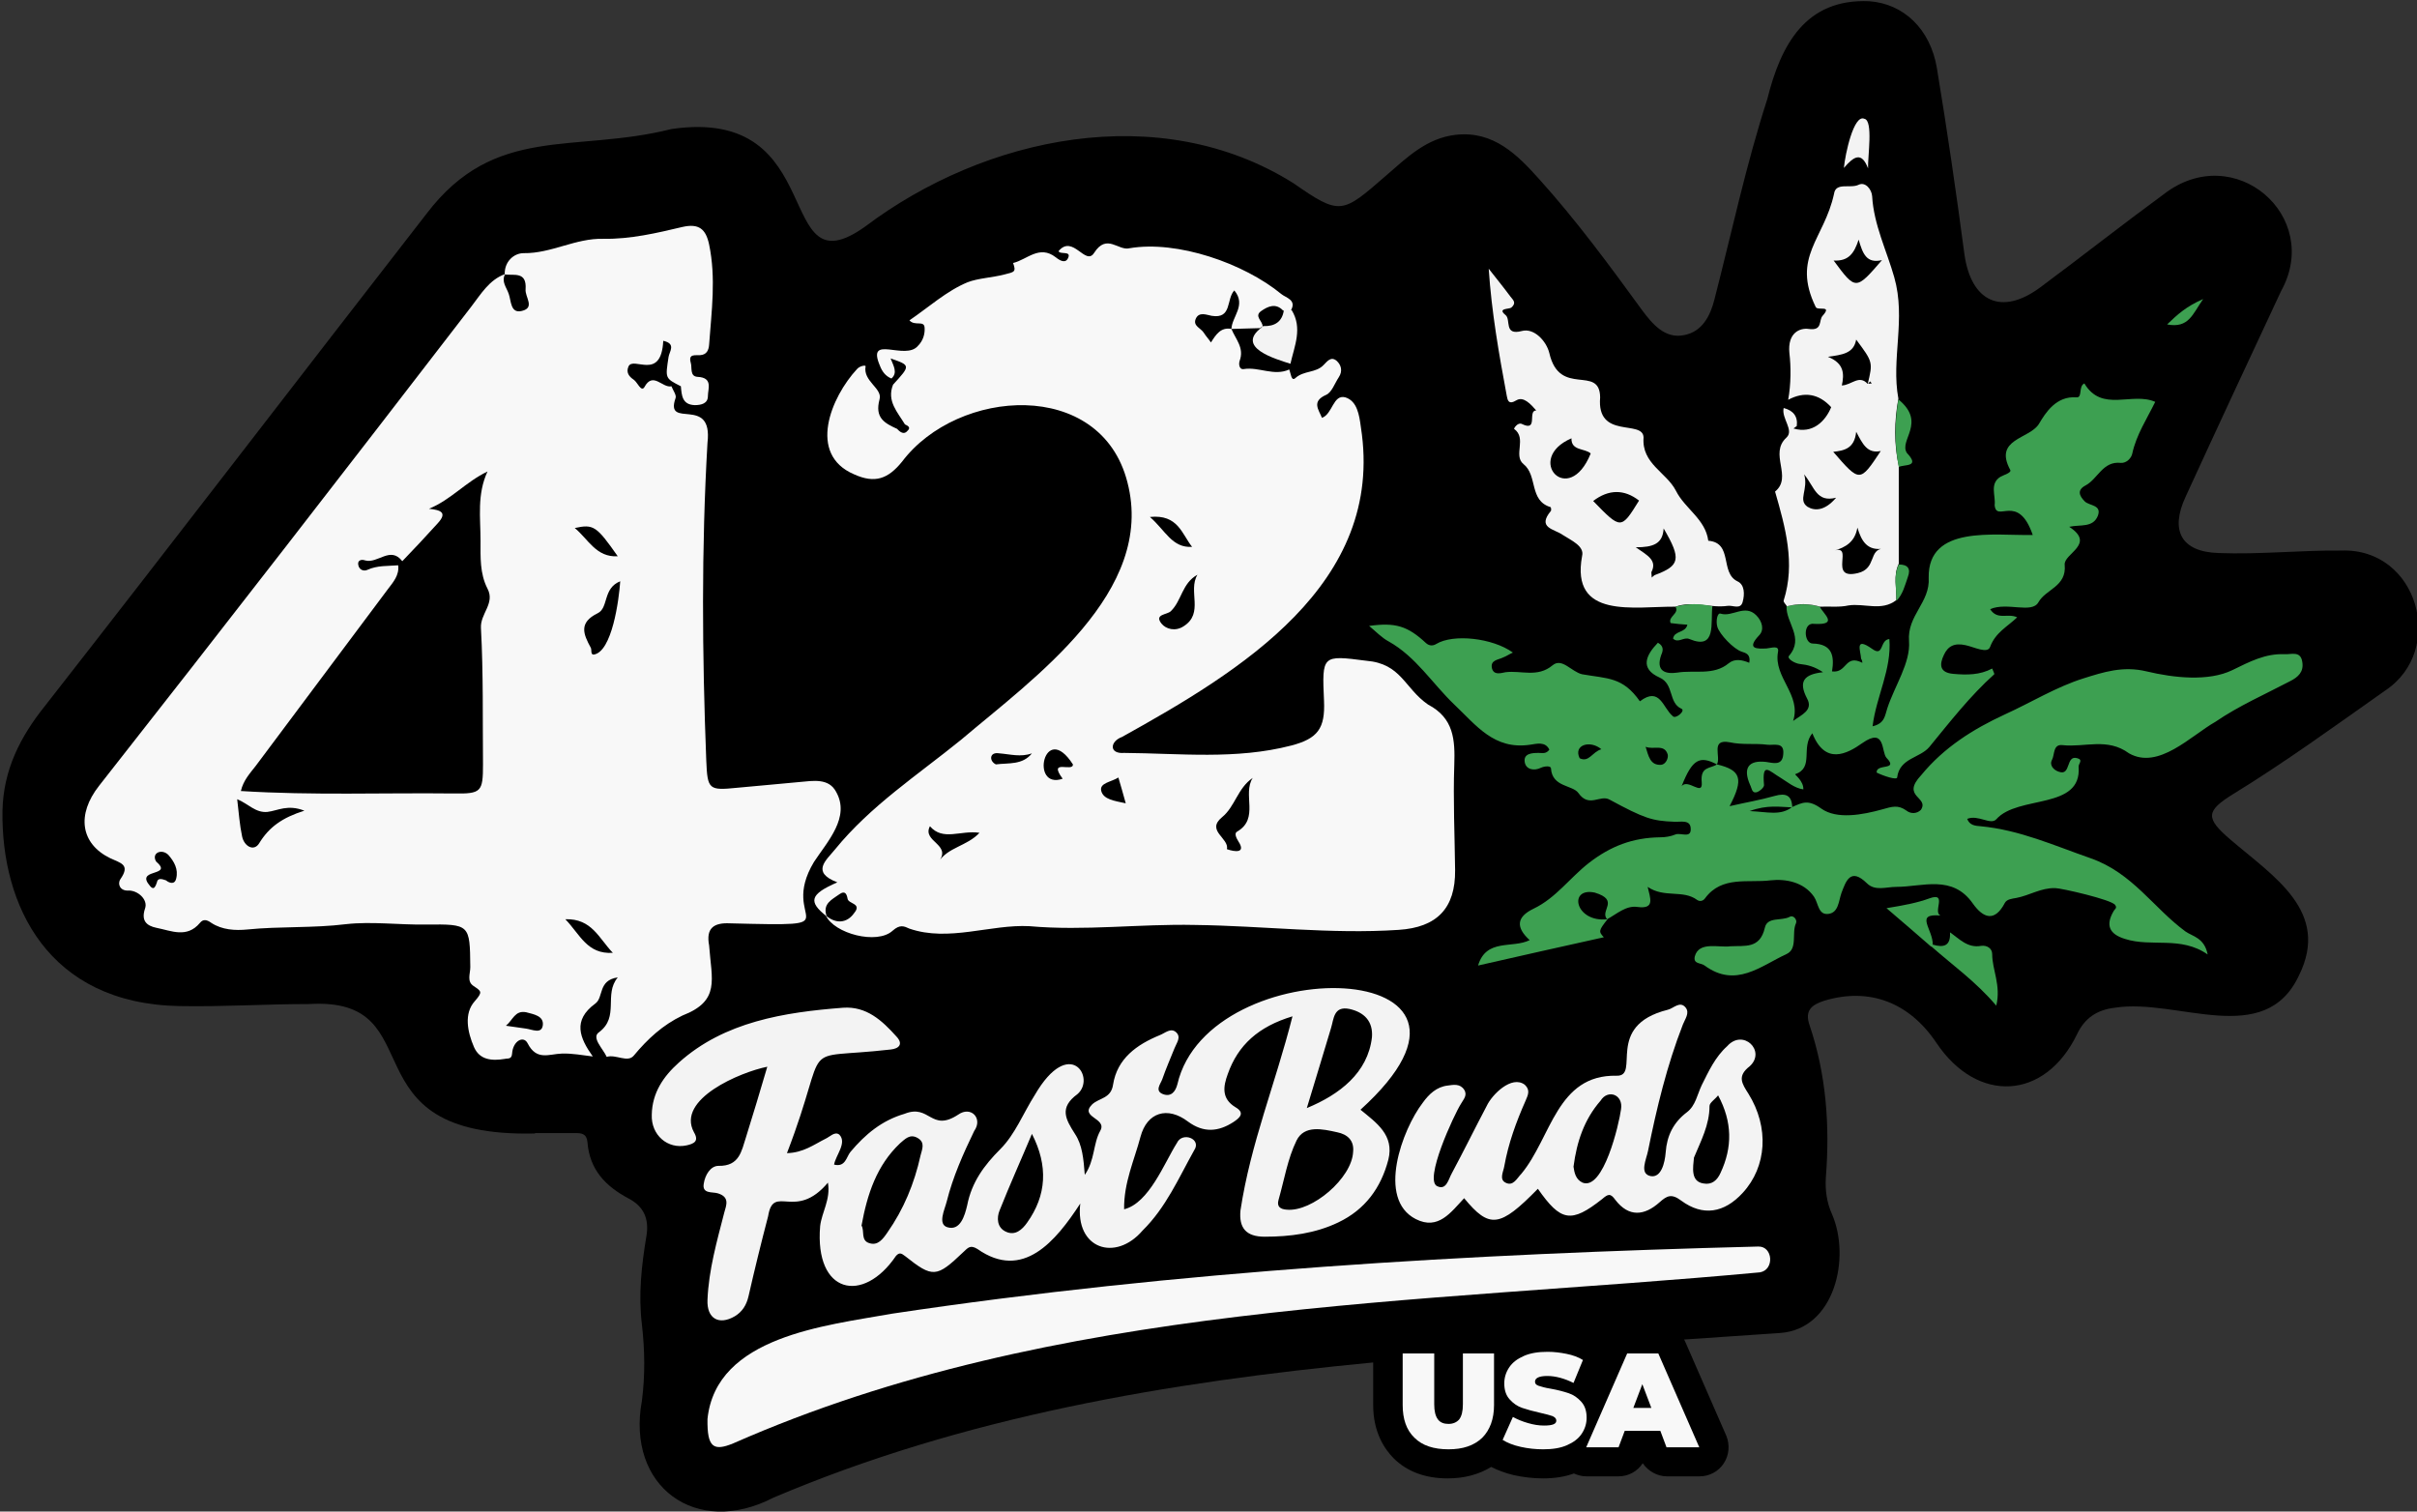 <?xml version="1.0" encoding="utf-8"?>
<!-- Generator: Adobe Illustrator 26.0.2, SVG Export Plug-In . SVG Version: 6.00 Build 0)  -->
<svg version="1.1" id="Слой_1" xmlns="http://www.w3.org/2000/svg" xmlns:xlink="http://www.w3.org/1999/xlink" x="0px" y="0px"
	 viewBox="0 0 590 369" style="enable-background:new 0 0 590 369;" xml:space="preserve">
<rect x="0" y="0" width="590" height="369" fill="#333333" stroke="none"/>
<style type="text/css">
	.st0{fill:#F8F8F8;}
	.st1{fill:#3DA051;}
	.st2{fill:#F3F3F3;}
</style>
<path d="M571.5,134.4c-10-0.1-20,1-30,0.6c-9.1-0.3-11.8-5.5-8-13.7c7.7-16.8,15.5-33.5,23.3-50.2c10.2-18.3-11.4-37-28.6-23.7
	c-10.1,7.4-20,15.2-30.1,22.7c-9.5,7.1-17,3.6-18.6-8.2c-2-15.1-4.2-30.2-6.7-45.3c-1.6-9.5-8.1-15.7-16.5-16.3
	c-15.6-0.7-21.6,10.7-24.9,23.9c-5.2,16.1-8.7,32.6-12.9,48.9c-1,4-3,7.9-7.4,8.7c-4.7,1-7.8-2.8-10.2-6c-8-11-16.1-22-25.2-32.1
	c-5.3-5.9-11.1-11.8-20.3-10.8c-7.2,0.8-12,5.6-17.1,10c-10.7,9.3-11.1,9.8-22.6,1.8C283,24.2,240.4,33.3,211.2,55.3
	c-22.7,16.2-8.3-29.5-47.3-23.8c-23.8,6-43.1-1.3-59.8,20.7c-31.1,40-61.9,80.2-93.1,120.1C4.9,179.9,0.8,188,0.6,198
	c-0.3,22.9,11,47,43.2,47.6c10.6,0.2,21.1-0.5,31.7-0.5c31-1.8,8,32.7,55.1,31.6c0-0.1,0-0.1,0-0.1c3.3,0,6.6,0,9.8,0
	c1.5,0,2.8,0.1,3,2.2c0.5,6.7,4.4,10.8,10.1,13.8c3.6,1.9,5,4.9,4.3,9.1c-1.2,7.2-2,14.4-1.1,21.7c0.7,6.2,0.8,12.2,0,18.5
	c-3.9,21,13.2,33.5,32.1,23.7c46.6-19.8,96.3-28.2,146.4-33V343c0,6.7,2.8,10.8,5.1,13.1c3.3,3.2,7.7,4.8,13.1,4.8
	c4.1,0,7.7-1,10.6-2.8c1.6,0.8,3.4,1.5,5.5,2c0,0,0,0,0,0c2.3,0.5,4.7,0.8,7.2,0.8c2.8,0,5.3-0.4,7.5-1.2c0.9,0.4,1.9,0.7,3,0.7h7.9
	c2.4,0,4.6-1.2,5.9-3.2c1.3,1.9,3.5,3.2,5.9,3.2h8c2.4,0,4.6-1.2,5.9-3.2c1.3-2,1.5-4.5,0.6-6.7l-10-22.9c-0.1-0.2-0.2-0.4-0.3-0.6
	c7.8-0.5,15.7-1.1,23.5-1.6c13.3-1,17.2-18.4,12.6-29c-1.3-2.9-1.7-5.9-1.5-9c1-12.6,0.1-25.1-4-37.2c-1.2-3.5,0.5-4.9,3.6-5.9
	c10.9-3.3,20.7,0.3,27.4,10.3c10,14.9,26.5,14,34.3-2.1c1.9-4,4.9-6,9.3-6.5c15.1-2.4,36.5,10.1,44.9-7.9
	c7.7-15.6-6.2-24.1-16.7-33.1c-6.2-5.3-6.1-7,0.7-11.2c12.7-7.8,24.8-16.6,37-25.2C597.2,158.7,590.3,133.7,571.5,134.4z"/>
<g>
	<path class="st0" d="M163.9,94.3c0.4,1,1.3,2.2,1,2.9c-2.7,7.8,9.2-0.9,7.8,10.9c-1.5,25.8-1.3,51.7-0.3,77.5
		c0.3,7.2,0.6,7.4,7.6,6.7c5.1-0.5,10.2-0.9,15.2-1.4c3.3-0.3,7.1-1,8.9,2.4c3.5,6.2-2.1,12.1-5.4,17.1c-9,15,10.7,15.8-20.5,15
		c-4-0.2-5.9,1.2-5.1,5.4c0.6,8.4,2.8,13.5-6.5,17.1c-4.8,2.3-8.5,5.7-11.9,9.8c-1.5,1.8-4.4-0.4-6.6,0.3c-0.9-2-3.8-4.7-1.9-6
		c5.1-3.8,1.1-9.2,4.6-13.4c-4.9,0.7-3.4,4.9-5.5,6.4c-5.6,4.1-3.8,8.4-0.6,12.9c-2.5-0.3-5.1-0.8-7.6-0.7c-3.1,0.1-6.1,1.8-8.3-2.5
		c-1-2-3.6-0.6-3.8,2.5c-0.1,1.5-1.1,1.1-1.8,1.3c-3.1,0.5-6.1,0.3-7.5-2.9c-1.6-3.7-2.5-8.2,0.2-11.2c2-2.3,1.6-2.4-0.3-3.7
		c-1.7-1.1-0.8-3-0.8-4.6c-0.1-10.5-0.1-10.5-10.8-10.4c-6.5,0.1-13.3-0.8-19.5-0.1c-8.1,1-16.1,0.5-24.1,1.3
		c-3,0.3-6.2,0.1-8.8-1.6c-1.1-0.8-2-1-2.8,0c-3.2,3.8-7,1.9-10.6,1.2c-2.4-0.5-3.8-1.7-2.8-4.7c0.8-2.2-1.8-4.5-4.1-4.4
		c-2,0.1-2.7-1.6-1.9-2.8c2.5-3.6,0-3.9-2.5-5.1c-7.2-3.5-8.3-10.6-2.7-17.7c30.5-38.8,60.7-77.8,90.8-116.9c2.4-3.1,4.4-6.6,8.3-8
		c-1,1.9,0.4,3.3,0.9,4.9c0.6,1.7,0.4,4.8,3.2,4.1c3.3-0.8,0.7-3.4,0.9-5.3c0.3-4.4-2.8-3.3-5.1-3.6c-0.1-3.2,2.3-5.2,4.6-5.2
		c6.8,0.1,12.7-3.7,19.5-3.5c6.6,0.1,13-1.4,19.3-2.9c4-0.9,5.7,0.5,6.5,4.3c1.7,8.2,0.6,16.2,0,24.4c-0.1,1.4-0.6,2.5-2.2,2.6
		c-1.2,0.1-2.9-0.4-2.3,1.8c0.4,1.2-0.3,3.4,1.7,3.5c3.8,0.2,2.5,2.9,2.5,4.7c0,1.8-1.6,2.2-3.2,2.2c-3.1-0.1-3.2-2.4-3.4-4.6
		c-3.9-2-3.8-1.9-3-7.2c0.2-1.3,1.9-3.2-1.3-3.9c-0.5,10-7.4,3.6-8.5,6.3c-0.6,1.4,0.1,2.4,1.3,3.2c0.9,0.6,1.8,3.1,2.6,1.8
		C159.4,90.6,161.7,94.8,163.9,94.3z M98.2,137c-2.9-3.8-6,0.7-9.1-0.2c-0.8-0.3-2-0.1-1.6,1.3c0.3,1.1,1.4,1.4,2.2,1
		c2.4-1.1,5-0.9,7.5-1.1c0.3,2.4-1.2,4.1-2.5,5.8c-10.8,14.4-21.5,28.8-32.3,43.2c-1.4,1.8-3,3.5-3.6,6.1c17.5,1.1,34.8,0.4,52,0.6
		c6.7,0.1,7.1-0.4,7.1-7.1c-0.1-11.1,0.1-22.2-0.5-33.3c-0.2-3.5,3.5-6,1.6-9.6c-1.9-3.7-1.7-7.7-1.7-11.7c0-5.6-0.9-11.3,1.7-16.9
		c-5.4,2.6-8.9,6.9-14.3,9.1c2.9,0.3,4.6,0.9,2.1,3.6C103.9,131,101.1,134,98.2,137z M74.3,197.9c-4.1-1.6-6.5,0-9,0.3
		c-2.9,0.3-4.7-2-7.4-3.1c0.4,3.4,0.6,6.3,1.2,9.1c0.5,2.4,2.9,3.8,4.2,1.6C65.7,201.9,68.9,199.6,74.3,197.9z M151.4,141.9
		c-4.3,1.7-2.8,6.5-5.5,7.8c-4.7,2.3-3.5,5.1-1.7,8.4c0.3,0.5-0.1,1.7,0.7,1.7C149.4,159.2,151.1,146.4,151.4,141.9z M138,224.4
		c3.6,3.7,5.3,8.6,11.6,8.2C146.2,229.1,144.5,224.2,138,224.4z M40.5,214.9c1,0.8,2.2,1,2.5-0.4c0.6-2.3-0.5-4.2-1.9-5.8
		c-1.6-1.6-4.2-0.5-3,1.6c4.2,3.6-4.3,1.8-2,5.3c0.8,1.1,1.5,2.1,2.2-0.2C38.5,214.2,39.6,214.6,40.5,214.9z M150.8,135.8
		c-5.2-7.4-5.9-7.9-10.5-6.9C143.6,131.6,145.5,136.1,150.8,135.8z M123.5,250.4c2,0.3,3.5,0.5,4.9,0.7c1.5,0.2,3.8,1.4,4.1-0.8
		c0.3-2.3-2.2-2.7-4.1-3.2C125.7,246.6,125.2,249,123.5,250.4z"/>
	<path class="st0" d="M220.9,103.6c-1.8-3-4.5-5.7-2.9-9.7c4.3-4.7,4.3-4.7-0.6-6.4c0.7,1.8,1.8,3.5,0.2,4.9
		c-1.5-0.6-2.3-1.8-2.8-3.1c-3.4-7.9,6.2-1.1,9.3-4.9c1.3-1.3,1.7-3,1.6-4.4c-0.1-1.9-2.4-0.3-3.7-1.8c4.7-3.2,9.1-7.2,14.2-9.3
		c2.6-1,5.9-1.1,9-1.9c2.4-0.6,2.9-0.6,2.1-2.8c3.4-0.8,6.4-4.5,10.4-1.4c1,0.8,2.5,1.7,3.1,0c0.6-1.6-2.1-0.6-2.4-1.5
		c3.5-4.2,6.6,3.8,8.7,0.4c3.1-4.8,5.9-0.4,8.6-1.1c11.7-2,28,3.7,37.1,11.2c1.1,0.9,3.8,1.4,2.3,4c-0.6,0-1.2,0-1.9,0
		c-1.8-1.9-3.7-1-5.3,0.1c-1.9,1.3,0.4,2.5,0.3,3.8c-0.2,0.1-0.4,0.2-0.5,0.4c-2.4,0.1-4.8,0.1-7.1,0.2c0.1-3,3.7-5.8,0.7-9.4
		c-2,2.1-0.5,7-5.5,6.2c-1.2-0.2-3.1-1.1-3.9,0.7c-0.8,1.8,1.3,2.3,2,3.5c0.5,0.8,1.1,1.4,1.7,2.3c1.2-1.9,2.4-3.8,5-3.3
		c1,2.5,3.2,4.6,2,7.8c-0.3,0.9,0,2.2,1,2c3.7-0.6,7.4,1.8,11.1,0.1c0.4,0.9,0.5,3,1.5,2.1c2.1-1.9,5-1.2,6.9-3.2
		c0.9-0.9,1.8-2.2,3.2-1c1.1,1,1.5,2.5,0.5,4c-1,1.5-1.7,3.7-3.1,4.3c-3.6,1.6-1.8,3.6-1,5.6c2.6-0.9,2.7-5.8,5.7-5
		c2.9,0.9,3.4,4.3,3.8,7.3c6,38.3-29.7,59.7-58.3,75.6c-3,1.1-3.2,4.2,0.5,3.9c13.6,0.1,27.3,1.7,40.8-1.8c6.5-1.7,8.3-4.2,8-10.9
		c-0.5-11.2-0.5-11.2,10.3-9.8c8.6,0.7,9.3,6.7,15.1,10.7c6.3,3.3,6.6,8.6,6.4,14.7c-0.3,8.5,0.1,17.1,0.2,25.7
		c0.1,9.3-4.4,14-13.8,14.6c-16.6,1.1-33.1-1-49.7-1.2c-13.5-0.3-26.9,1.5-40.4,0.3c-9.5-0.5-19.7,3.9-29.3,0.6
		c-1.3-0.6-2.3-1.1-4.1,0.5c-3.8,3.5-14.3,0.7-16.3-3.7c2.3,2,5.1,2,6.9-0.6c2-2.4-1.4-2.2-1.6-3.5c-0.2-1.1-0.6-2.1-2-1.1
		c-1.8,1.3-4.2,2.3-3.1,5.4c-4.6-3.6-4.1-5.4,2.6-8.3c-6.5-2.5-2.7-5.4-0.6-8c8.7-10.7,20.2-18.2,30.8-26.8
		c17.8-15.1,47.6-36.1,40.6-62.9c-6.5-25.4-41.4-23-55-5c-3.4,4.2-6.6,5.4-11.7,3.1c-11.5-4.9-5.6-18.9,0.7-25.7
		c0.7-0.8,2.1-1,2.1-0.7c-0.7,3.7,4.2,5.4,3.4,8.1c-1.2,4.5,1.2,5.8,4.3,7.2c0.7,0.8,1.7,1.5,2.5,0.5
		C222.5,104.3,221.5,103.9,220.9,103.6z M305.8,189.9c-3.7,2.5-4.3,7-7.5,9.6c-4,3.3,1.8,5.1,1.2,7.8c2,0.7,4.7,1,2.8-1.9
		c-0.5-0.8-1.1-2-0.3-2.4C307.5,199.8,303.2,193.9,305.8,189.9z M292.3,140.3c-3.8,2.1-3.8,6.3-6.5,8.9c-0.9,0.9-4.1,0.7-2.3,3
		c1.1,1.4,3.4,2,5.4,0.7C294,149.7,289.9,144.3,292.3,140.3z M229.1,210.4c2.3-3.6,6.9-3.8,10-7.1c-4.6-0.7-8.9,2.1-12.1-1.6
		C225,205.5,232.5,206.1,229.1,210.4z M280.7,126.2c3.8,3.3,5.4,7.6,10.3,7.3C288.5,130.4,287.6,125.5,280.7,126.2z M261.9,186.6
		c-7-10.9-10.6,6.3-2.5,3.5C255.7,185.1,262,188.6,261.9,186.6z M273,189.8c-1.7,1.1-4.6,1.3-4.2,3.2c0.5,2.2,3.3,2.5,6,3.1
		C274.1,193.6,273.6,191.8,273,189.8z M251.9,183.9c-2.7,1-5.4,0.2-8,0c-2.4-0.4-2.5,1.9-0.8,2.7
		C246.2,186.2,249.6,186.8,251.9,183.9z"/>
	<path class="st1" d="M454.3,160.8c-0.1-1.9-1.7-5.5,2.7-2.4c2.9,2.1,1.8-2.2,4.2-2.4c0.6,7.4-3.2,14-4.1,21.3c3-0.7,3-2.6,3.6-4.4
		c1.8-5.5,5.7-11.1,5.3-16.4c-0.5-6.3,5.2-9.4,4.8-15.5c-0.2-12.9,16-10.2,25.4-10.4c-3.6-10.5-8.9-2.8-9.3-7.3
		c0.3-2.3-1.3-5.2,1.4-6.9c0.9-0.5,2.8-1,2.4-1.7c-4.1-7.6,4.7-7.5,7-11.2c1.6-2.7,4.2-6.9,9.2-6.5c1.5,0.1,0.4-2.7,1.9-3.4
		c4.3,7.2,11.6,2,17.3,4.5c-2,4.1-4.6,8-5.6,12.6c-0.2,1.1-1.4,2.4-2.8,2.3c-4.4-0.5-5.6,3.9-8.6,5.5c-2.1,1.1-1.6,2.5-0.2,3.9
		c1.1,1.1,4.2,0.8,3.2,3.5c-1.2,3-4.3,2.1-7,2.7c6.6,4.3-1.4,6.5-1.1,9.3c0.5,5.3-4.6,5.9-6.4,9.1c-1.6,2.9-7.6-0.1-11.8,1.7
		c1.8,2.8,4.3,0.9,6.6,2c-2.4,2.3-5.3,3.7-6.6,7.2c-0.6,1.8-4,0-6-0.4c-2.7-0.6-4.3,0.2-5.3,2.4c-1.1,2.3-1.1,4.3,2.3,4.6
		c3.3,0.3,6.5,0.3,9.5-1.3c0.3,0.8,0.6,1.3,0.5,1.4c-5.9,5.3-10.8,11.6-15.8,17.7c-2.3,2.8-7.3,2.7-7.9,7.5c-0.1,0.7-3.4-0.4-5-1.2
		c-0.2-2.3,5.5-0.4,2.4-3.6c-1.3-1.4-0.2-7.6-5.9-3.6c-3.8,2.7-9.1,5.4-12.2-2.4c-2.9,3.5,0.5,8.4-4.2,10c-0.1,0.1,2.1,1.7,2,3.7
		c-2.2-0.3-4-1.9-5.5-2.8c-2.9-1.7-4.6-4.1-4.1,1.7c0.1,0.6-1.1,1.6-1.8,1.8c-1.2,0.3-1.2-1.1-1.6-1.8c-1.8-4.1-0.4-6.1,3.9-5.6
		c1.6,0.2,4,1.1,4.2-1.9c0.3-3.1-2.3-2.1-3.9-2.3c-3-0.4-6,0.1-9.2-0.6c-4.8-0.9-2,3.6-3.1,5.4c-4.2-2.2-6-1.3-8.6,5.3
		c1.6-1.9,5.2,2.6,4.9-0.9c-0.4-4,2.1-3.3,3.7-4.4c5.9,1.4,6.6,3.5,3.1,10.2c3.9-0.9,7.5-1.5,11-2.5c2.8-0.8,4.2-0.1,4.3,2.8
		c-3-0.1-6.1-0.7-10.4,0.9c4.5,0.2,7.5,1.2,10.4-1c2.5-1.1,3.9-1.9,7.1,0.4c3.8,2.7,10.1,1.5,14.8,0.2c2.5-0.7,3.9-1.2,6,0.3
		c1,0.8,2.5,0.8,3.5-0.2c2.1-3.2-5-3.1,0.1-8.5c5.5-6.7,12.6-11.2,20.4-14.8c6.4-2.9,12.5-6.7,19.2-8.8c4.8-1.5,9.6-3.1,15.4-1.7
		c6.7,1.6,15.1,2.5,20.9-0.3c4.3-2.1,8.1-4.1,12.8-3.9c1.6,0.1,3.9-0.9,4.3,1.9c0.4,2.4-1,3.7-3,4.7c-6.1,3.2-12.5,6-18.2,9.9
		c-6,3.4-13.9,11.8-21.1,7.7c-5.3-3.9-10.8-1.4-16.2-2c-2.4-0.3-1.9,2.3-2.6,3.6c-0.7,1.3,0.4,2.5,1.7,2.9c3,1.1,1.6-4.2,4.5-3.3
		c1.5,0.4,0.2,1.4,0.3,2.1c0.8,10.6-14.8,6.8-20.1,12.8c-1.4,1.5-4.4-1.2-7.1-0.1c0.6,1.6,2,1.7,3.3,1.8c9.5,0.9,17.9,4.7,26.8,7.8
		c10.3,3.6,15.4,12.2,23.2,17.9c1.7,1.2,4.6,1.5,5.4,5.6c-6.6-4.6-13.7-1.7-20.2-3.8c-3.9-1.2-4.7-3.4-2.8-6.7
		c0.3-0.6,1-0.8,0.4-1.6c-0.9-1.3-13.2-4.1-14.6-4.1c-3.5-0.1-6.3,1.8-9.5,2.4c-1.1,0.2-2.3,0.3-2.8,1.2c-2.5,4.8-5.3,3.7-7.8,0.2
		c-5-7.2-12.3-4.1-18.7-4.1c-2.5,0-5.2,1.1-7.2-0.9c-4-3.9-5.1-0.5-6.2,2.4c-0.7,2-0.7,4.8-3.2,5.1c-2.5,0.3-2.4-2.6-3.5-4.2
		c-2.5-3.6-6.9-4.4-10.6-4c-5.4,0.7-11.9-1.2-16,4.4c-0.5,0.7-1.3,0.8-1.9,0.4c-3.5-2.6-8-0.4-12.1-3.2c0.6,2.7,1.9,5.5-2.5,4.9
		c-2.8-0.4-5,1.7-7.4,3c-1.9-2.1,3.2-4.6-3-6.5c-6.6-1.4-4.8,7.4,3.1,6.5c-2.2,2.8-2.2,3-0.9,4.4c-9.9,2.2-20.2,4.5-30.7,6.9
		c2-6.7,8.4-4.1,12.6-6.2c-3.3-3-3.4-5.6,1-7.7c5.4-2.6,8.8-7.5,13.4-11.1c5.4-4.2,10.8-6.2,17.4-6.3c1.3,0,2.6-0.2,3.8-0.7
		c1.3-0.5,3.9,1.1,3.7-1.5c-0.1-2.2-2.5-1.5-4-1.6c-5.4-0.2-7.3-0.8-15.8-5.4c-2.3-1.3-5,2.1-7.6-1.6c-1.4-2-6.4-1.4-6.7-6
		c0-0.7-1.5-0.6-2.4-0.2c-1.8,0.9-3.7,0.4-4-1.3c-0.4-2.2,1.8-2.3,3.4-2.3c0.9,0,1.8,0.3,2.6-0.8c-1-2.1-3.2-1.4-4.7-1.2
		c-8.8,1.3-13.1-4.7-18.6-9.9c-5.3-5.1-9.3-11.6-15.9-15.3c-1.7-0.9-3.1-2.4-4.8-3.8c6.4-0.9,9.4,0,13.9,4.2
		c0.8,0.7,1.7,0.7,2.5,0.2c4.1-2.5,13.7-1.5,18.7,2.1c-0.9,0.4-1.6,0.9-2.4,1.2c-1.2,0.6-3.2,0.6-2.7,2.7c0.5,1.7,2.2,1.1,3.3,0.9
		c3.8-0.5,7.8,1.4,11.5-1.7c2.3-1.9,4.6,1.6,7.2,2.2c6.2,1.1,9.9,0.6,14.1,6.6c4.9-3.7,5.6,1.6,8,3.6c0.7,0.9,3.3-1.4,2.1-1.8
		c-3.2-1.5-1.7-6-5.3-7.6c-4.9-2.2-3.3-5.5-0.4-8.5c1.6,0.9,1.2,2.1,0.8,3c-1.4,4,1.1,4.7,3.9,4.3c4.2-0.7,8.9,0.8,12.6-2.3
		c1.5-1.2,3.3-0.8,5-0.1c0.4-2.1-0.9-2.4-1.8-2.7c-2-0.6-5.5-4.3-6-6.1c-0.4-1.4,0-3.5,0.8-3.2c2.9,0.9,5.9-2.4,8.7,0.4
		c1.5,1.5,2,3.6,0.7,4.9c-3.2,3.4-0.5,3.3,1.8,3.2c1.2-0.1,3.2-0.9,2.8,0.9c-1.1,6.2,5.8,10.4,3.7,16.8c2-1.5,5-2.6,3.4-5.5
		c-2.2-4.2-0.7-5.9,3.9-6.4c-2.1-1.4-3.8-1.8-5.6-2c-1.2-0.1-3.3-1.3-2.7-2c3.8-4.4-0.8-8.1-0.6-12.1c2.7-0.6,5.4-0.7,8.1,0.1
		c0.9,1.8,4.7,4.5-1.3,4.2c-2.9-0.5-2.6,4.8-0.4,4.8c4.8,0.1,5.3,3.1,4.7,6.8c3.7,0.5,3.1-4.3,7.4-2.1
		C454.6,161.4,454.5,161.1,454.3,160.8z M401.7,182.3c0.7,2.2,1.1,4.6,3.8,4.4c1.1-0.1,1.8-1.6,1.6-2.5
		C406.3,181.5,403.6,183.1,401.7,182.3z M390.9,182.9c-2.7-2.3-6.9-1.1-5.3,2.2C387.9,186.2,388.6,183.6,390.9,182.9z"/>
	<path class="st2" d="M192.1,281.5c4-0.1,6.6-2.1,9.4-3.5c1.1-0.5,2.3-1.9,3.4-1c1.9,2-0.9,5-1.3,7.3c2.8,0.7,3-1.9,4-3.1
		c3.6-4.3,7.7-7.7,13.2-9.3c6.2-2.5,6.4,4.6,13.1,0.2c3.1-2.2,6.1,0.9,3.9,4c-2.7,5.6-5.2,11.2-6.7,17.2c-0.5,2-2.3,5.6,0.2,6.3
		c3.1,0.9,4.2-2.8,4.8-5.4c1.1-5.6,4.1-9.7,8.1-13.7c3.6-3.6,5.6-8.8,8.4-13.2c8.5-14.6,15-4.1,10.4-0.2c-4.5,3.3-2.9,6.1-0.6,9.7
		c1.8,2.7,2.1,6.1,2.4,10c2.5-3.6,2-7.6,3.8-10.8c1.7-3.1-5.2-3.2-2-6.4c1.7-1.6,4.6-1.4,5.1-4.8c1-6.4,5.8-9.8,11.4-12.1
		c1.3-0.5,2.7-1.9,4-0.7c1.3,1.2,0.1,2.6-0.4,3.9c-1,2.5-2.1,5-3,7.6c-0.4,1.1-1.9,2.8,0.2,3.6c1.9,0.7,3-0.5,3.5-2.4
		c7.6-33.1,86.2-31.4,44.7,6.2c3.9,3.2,8.3,6.2,6.8,12.2c-1.8,6.9-5.7,12.2-12.2,15.3c-5.6,2.7-11.8,3.5-18,3.5
		c-4.5,0-6.3-2.1-5.9-6.4c2.5-16.5,8.5-30.8,12.7-47.4c-8.3,2.5-13.3,7-15.8,14.1c-1.1,3-1.6,6,1.9,8.1c2.4,1.4,1,2.6-0.5,3.6
		c-3.7,2.4-7.3,2.7-11.1-0.1c-5-3.8-10-2.3-11.6,3.7c-1.5,5.7-4.1,11.2-4,17.7c6.1-1.5,9.8-11.3,12.9-16.2c1.3-2.8,6.1-1,4.2,1.8
		c-3.8,6.8-6.9,14-12.6,19.6c-6.6,7.7-16.5,4.5-15.2-6.6c-6,9.2-14,18.9-25.1,11.1c-1.8-1.1-2.3-0.3-3.5,0.8
		c-6.5,6.2-7.4,6.3-14.2,0.9c-0.9-0.7-1.4-0.9-2.2,0c-8,11.8-19.9,9.3-18.5-7.3c0.4-3.4,2.6-6.5,1.9-10.6c-8,9.5-13.3,0.1-14.6,8.2
		c-1.7,6.5-3.3,13-4.8,19.6c-0.5,2.1-1.5,3.7-3.3,4.8c-3.9,2.3-6.9,0.6-6.7-4c0.3-7.3,2.3-14.3,4.1-21.3c0.5-1.8,1.4-3.8-1.6-4.7
		c-1.3-0.4-3.9,0.2-3.4-2.4c0.3-2,1.6-4.3,3.6-4.3c5.1,0.1,5.6-3.6,6.7-7c1.7-5.5,3.4-11,5.2-17.2c-6.5,1.3-22.3,7.9-17.9,16
		c1.3,2.2,0,2.8-1.8,3.2c-4.6,1-8.7-2.5-8.5-7.5c0.1-5.3,2.8-9.3,6.6-12.7c11.1-10,25.8-12.3,40.1-13.4c5.7-0.4,9.5,3.1,13,7
		c1.8,1.9,0.6,3-1.4,3.2C193.8,258.9,203.1,252.9,192.1,281.5z M330.3,281.2c0.3-2.8-1.4-4.3-3.9-4.8c-3.6-0.8-8-1.8-9.9,2
		c-2.2,4.5-3,9.6-4.4,14.5c-0.5,1.7,0.5,2.3,2,2.4C320.3,295.9,330,287.6,330.3,281.2z M210.3,299.2c0.8,1.2-0.3,3.7,2,4.3
		c2,0.6,3.2-1,4.3-2.6c4-5.7,6.6-12,8.1-18.8c0.4-1.6,1.2-3.2-0.7-4.3c-1.9-1.1-3.1,0.3-4.3,1.3C214,284.5,211.7,291.5,210.3,299.2z
		 M319,270.5c8-3.3,14.9-8.6,15.9-17.3c0.3-3.9-1.9-6.1-5.5-6.9c-3.9-0.8-3.8,2.5-4.5,4.7C323,257.2,321.2,263.4,319,270.5z
		 M251.9,276.8c-2.6,6.2-5.4,12.4-7.9,18.7c-0.7,1.7-0.7,4.2,1.6,5.2c2.2,1,3.9-0.5,5.1-2.2C255.5,291.8,255.9,284.6,251.9,276.8z"
		/>
	<path class="st0" d="M172.7,346.4c2.1-20.2,28.9-22.8,45-25.7c69.9-10.5,140.9-14.6,211.5-16.4c3.6-0.1,4,5.7,0.4,6.3
		c-83.9,7.8-171.9,7.1-250.5,41.7C174.1,354.4,172.6,353.3,172.7,346.4z"/>
	<path class="st2" d="M375.4,290.2c-9.3,9.5-11.8,9.8-18,2.3c-3.2,3.4-6.3,7.9-11.8,5.1c-9.6-4.9-3.3-21.9,1.7-28.4
		c1.5-2.1,3.4-3.9,6.1-4.2c1.4-0.2,3-0.5,4,1c0.9,1.4-0.2,2.4-0.8,3.5c-1.6,2.5-9.2,18.8-5.7,20.1c2.2,1,2.7-1.8,3.5-3.2
		c2.9-5.4,5.6-10.9,8.5-16.4c1.3-2.8,6.1-7.6,9.3-5.2c1.4,1.3,0.8,2.5,0.2,3.9c-2.3,5.2-4.2,10.4-5.2,16c-0.2,1.3-1.3,3.2,0.3,4
		c1.9,1,2.8-1.1,3.9-2.2c7.3-8.8,8.6-24.2,23.2-23.9c6,0.2-3.1-12.2,12.5-16.1c1.4-0.3,3-2.3,4.4-0.5c1,1.3-0.2,2.8-0.7,4.1
		c-3.9,10-6.4,20.4-8.5,30.8c-0.4,2.1-2.2,5.6,0.6,6.2c2.6,0.5,3.5-3.2,3.7-5.8c0.3-4.1,1.9-7.3,5.2-9.8c2.1-1.6,2.5-4.3,3.6-6.6
		c1.7-3.4,3.3-6.9,6.2-9.5c3.9-4.4,9.6,1.2,5.5,4.9c-3.1,2.4-1.9,4.2-0.3,6.7c5.1,8.2,4.5,17.8-1.4,24.2c-4.5,4.9-9.7,5.8-15,1.9
		c-2.4-1.8-3.5-1.2-5.3,0.4c-3.7,3.3-7.5,3.7-10.8-0.6c-1.2-1.7-1.8-1.4-3.2-0.2C383.5,298.7,381,298.2,375.4,290.2z M384.1,284.8
		c0.2,1.4,0.5,3.1,2.2,3.9c5.1,2,8.9-14.2,9.4-17.9c0.6-3.6-3.2-5-5-2.1C386.7,273.3,384.9,278.7,384.1,284.8z M419.4,267.4
		c-0.8,1-2.1,1.8-2.1,2.6c0,4.6-2.1,8.5-3.8,12.6c-0.2,2.3-0.9,5.8,2.3,6.3c2.1,0.4,3.4-0.8,4.2-2.6
		C422.9,280.1,422.9,273.9,419.4,267.4z"/>
	<path class="st2" d="M444.3,148.1c-2.7-0.8-5.4-0.8-8.1-0.1c-0.3-0.5-0.9-1-0.8-1.4c2.9-9.1,0.4-17.9-2.1-26.6
		c4.4-3.6-1.6-9.2,2.8-13.2c1.9-1.8-1.3-4.7-0.7-7.2c2.3,0.6,3.5,2,3.2,4.4c-0.3,0.2-0.5,0.4-0.8,0.6c4.7,1.4,7.8-1.8,9.2-5.2
		c-3-3.3-6.6-3.9-10.5-1.8c0.7-3.8,0.7-8.1,0.3-11.4c-0.5-5,2.6-6.2,4.7-5.9c3.5,0.5,2.4-2.1,3.4-3.2c2.5-2.8-1.3-1.1-1.7-2.2
		c-5.9-12.2,2.1-16.5,4.5-27.6c0.4-2.9,4-1.2,6-2.2c1.7-0.8,3.2,1.2,3.3,2.8c0.4,7,3.6,13.4,5.4,19.8c2.9,10.2-0.8,19.9,1,29.6
		c-1,5.5-1.1,11,0.1,16.5c0,7.9,0,15.8,0,23.8c-1.4,2.9-0.5,5.9-0.6,8.9c-3.6,2.8-7.8,0.7-11.7,1.3C449,148.3,446.6,148,444.3,148.1
		z M455.9,93.7c0.3,0,0.6-0.1,1-0.1c-0.1-0.2-0.3-0.3-0.4-0.5c-0.2,0.2-0.4,0.5-0.6,0.7c1.3-5.4,1.3-5.4-2.8-10.9
		c-0.6,3.4-3.4,3.7-6.9,4.2c4,1.6,4,4.2,3.4,7C452,94,453.8,91.4,455.9,93.7z M447.5,110.3c6.5,7.5,6.5,7.5,11.6-0.2
		c-3.3,0.7-4.4-1.7-6-4.7C452.7,109.5,450.2,110,447.5,110.3z M447.6,63.6c5.4,7.3,5.4,7.3,11.8-0.1c-3.8,0.9-4.7-1.6-5.7-5
		C452.6,61.9,451.2,63.8,447.6,63.6z M447.5,134.5c5.4-1.9-1.5,7.2,6,5.4c4.7-1.1,2.5-5.9,6.4-6c-4.1,0.7-5.5-1.8-6.5-5.1
		C452.8,132.2,450.7,133.6,447.5,134.5z M448.2,121.5c-4.8,1.2-5.2-2.5-7.8-5.7c1.1,3.7-1.6,6.2,0.8,7.9
		C443,124.8,445.5,124.7,448.2,121.5z"/>
	<path class="st2" d="M409,148.1c-10-0.1-25.7,3.2-22.8-12.4c0.6-2.4-2.7-3.8-4.7-5.1c-2.1-1.5-6.4-1.7-2.9-5.9
		c0.1-0.2,0-0.9-0.1-0.9c-5.3-1.6-3.1-7.7-6.6-10.5c-2.6-2.1,0.9-6.3-2.3-8.6c-0.1-0.1,0.9-1.7,1.9-1.2c4.1,2,1.3-3.3,3.5-3.3
		c-1.3-1.5-3.1-3.5-4.8-2.5c-2.1,1.3-2.2-0.2-2.4-1.1c-1.9-10.2-3.7-20.4-4.4-31c1.8,2.3,3.6,4.5,5.3,6.8c0.6,0.8,1.6,1.5,0.2,2.7
		c-0.5,0.4-3.5,0.1-1.4,1.8c1.4,1.1-0.5,5.1,4,3.9c3-0.8,6,2.5,6.7,5.4c2.5,10.9,12.3,2.7,12.4,10.8c-0.9,10.4,10.5,5.3,10.6,9.8
		c-0.5,6.4,5.6,8.5,7.9,13c2.2,4.4,7.2,6.9,7.9,12.2c6.1,0.5,2.8,7.8,7.1,9.9c1.8,0.8,1.8,3.2,1.3,5c-0.5,2-2.4,0.8-3.7,1
		C417.5,148.5,413.2,146.6,409,148.1z M403.9,140.4c6.2-2.3,6.6-3.9,2.2-11.4c-0.2,3.8-2.6,4.6-6.8,4.6c2.9,2,5.3,3.2,3.8,6.1
		c0,0.4,0.1,0.9,0.1,1.3C403.4,140.8,403.6,140.6,403.9,140.4z M383.6,107c-11.6,5-0.7,17.1,4.7,3.7
		C386.9,109.4,383.5,110.1,383.6,107z M388.9,122.3c6.8,7,6.8,7,11.2-0.1C396.5,119.4,392.7,119.4,388.9,122.3z"/>
	<path class="st1" d="M422.4,231c3.5-0.2,7.2,0.7,8.4-4.5c0.6-2.8,4.1-1.6,6.1-2.7c0.9-0.5,1.9,0.8,1.5,1.6
		c-1.1,2.4,0.5,6.2-2.3,7.5c-6.3,2.9-12.4,8.4-20,2.8c-0.9-0.7-2.8-0.3-2.4-2.2C414.7,229.7,419.6,231.4,422.4,231z"/>
	<path class="st1" d="M476,227.6c2.3,1.6,4.3,3.9,7.6,3.3c1.4-0.2,2.7,0.6,2.7,2c0,3.9,2.2,7.6,1,12.6c-5-5.9-10.7-9.9-15.9-14.5
		c0.1-0.1,0.3-0.3,0.4-0.4C474.5,231.4,476.2,230.9,476,227.6z"/>
	<path class="st2" d="M307.9,80c0.1-0.2,0.3-0.3,0.5-0.4c2.7,0.1,4.6-1,5-3.9c0.6,0,1.2,0,1.9,0c2.7,4.4,0.7,8.7-0.3,13.1
		C311.2,87.6,301.6,84.8,307.9,80z"/>
	<path class="st1" d="M409,148.1c3-0.8,6-0.8,9-0.1c-0.5,4,1.1,10.8-5.6,8c-1.4-0.6-2.7,1.1-4-0.1c0.3-2,3-1.3,3.5-3.4
		c-1.4-0.1-2.7-0.2-4.1-0.4C407.1,150.5,410,149.8,409,148.1z"/>
	<path class="st1" d="M471.4,231.1c-3.3-2.9-6.7-5.8-10.9-9.4c4.3-0.7,7.5-1.3,10.5-2.4c4.5-1.6,0.7,3.4,2.7,4.2
		c-6.5-0.6-1.8,3.3-1.9,7.2C471.7,230.9,471.6,231,471.4,231.1z"/>
	<path class="st2" d="M450.1,41c0.3-3.3,2.4-13.2,5-12c2.2,0.4,0.8,9.2,0.9,12.1C454.4,36.9,452.5,38.2,450.1,41z"/>
	<path class="st1" d="M463.5,114c-1.1-5.5-1-11-0.1-16.5c7,5.7,0,10,2.1,13.1C468.8,114.1,464.9,113.3,463.5,114z"/>
	<path class="st1" d="M537.8,73c-2.6,3.7-3.5,7.2-8.8,6.2C531.6,76.7,533.7,74.8,537.8,73z"/>
	<path class="st1" d="M462.9,146.7c0.1-3-0.8-6,0.6-8.9c2.2,0,3,1,2.2,3.1C465,142.9,464.5,145.1,462.9,146.7z"/>
</g>
<g>
	<g>
		<path class="st0" d="M345.3,351c-2-1.9-2.9-4.6-2.9-8v-12.6h7.7v12.4c0,1.7,0.3,2.9,0.9,3.7s1.5,1.1,2.6,1.1c1.1,0,2-0.4,2.6-1.1
			c0.6-0.8,0.9-2,0.9-3.7v-12.4h7.6V343c0,3.4-1,6.1-2.9,8c-2,1.9-4.7,2.8-8.2,2.8C350,353.8,347.2,352.9,345.3,351z"/>
		<path class="st0" d="M371.2,353.2c-1.8-0.4-3.3-1-4.4-1.7l2.5-5.6c1.1,0.6,2.3,1.1,3.7,1.5c1.4,0.4,2.6,0.6,3.9,0.6
			c1.1,0,1.8-0.1,2.3-0.3c0.5-0.2,0.7-0.5,0.7-0.9c0-0.5-0.3-0.8-0.9-1.1c-0.6-0.2-1.6-0.5-3-0.8c-1.8-0.4-3.2-0.8-4.4-1.2
			c-1.2-0.4-2.2-1.1-3.1-2.1c-0.9-1-1.3-2.3-1.3-3.9c0-1.4,0.4-2.7,1.2-3.9c0.8-1.2,2-2.1,3.6-2.8c1.6-0.7,3.5-1,5.8-1
			c1.6,0,3.1,0.2,4.6,0.5c1.5,0.3,2.9,0.8,4,1.5l-2.3,5.6c-2.2-1.1-4.4-1.7-6.4-1.7c-2,0-3,0.5-3,1.4c0,0.5,0.3,0.8,0.9,1
			c0.6,0.2,1.6,0.5,2.9,0.7c1.7,0.3,3.2,0.7,4.4,1.1c1.2,0.4,2.2,1.1,3.1,2.1c0.9,1,1.3,2.3,1.3,3.9c0,1.4-0.4,2.7-1.2,3.9
			c-0.8,1.2-2,2.1-3.6,2.8c-1.6,0.7-3.5,1-5.8,1C374.8,353.8,373,353.6,371.2,353.2z"/>
		<path class="st0" d="M405.3,349.3h-8.7l-1.5,4h-7.9l10-22.9h7.6l10,22.9h-8L405.3,349.3z M403.1,343.7l-2.2-5.8l-2.2,5.8H403.1z"
			/>
	</g>
</g>
</svg>
